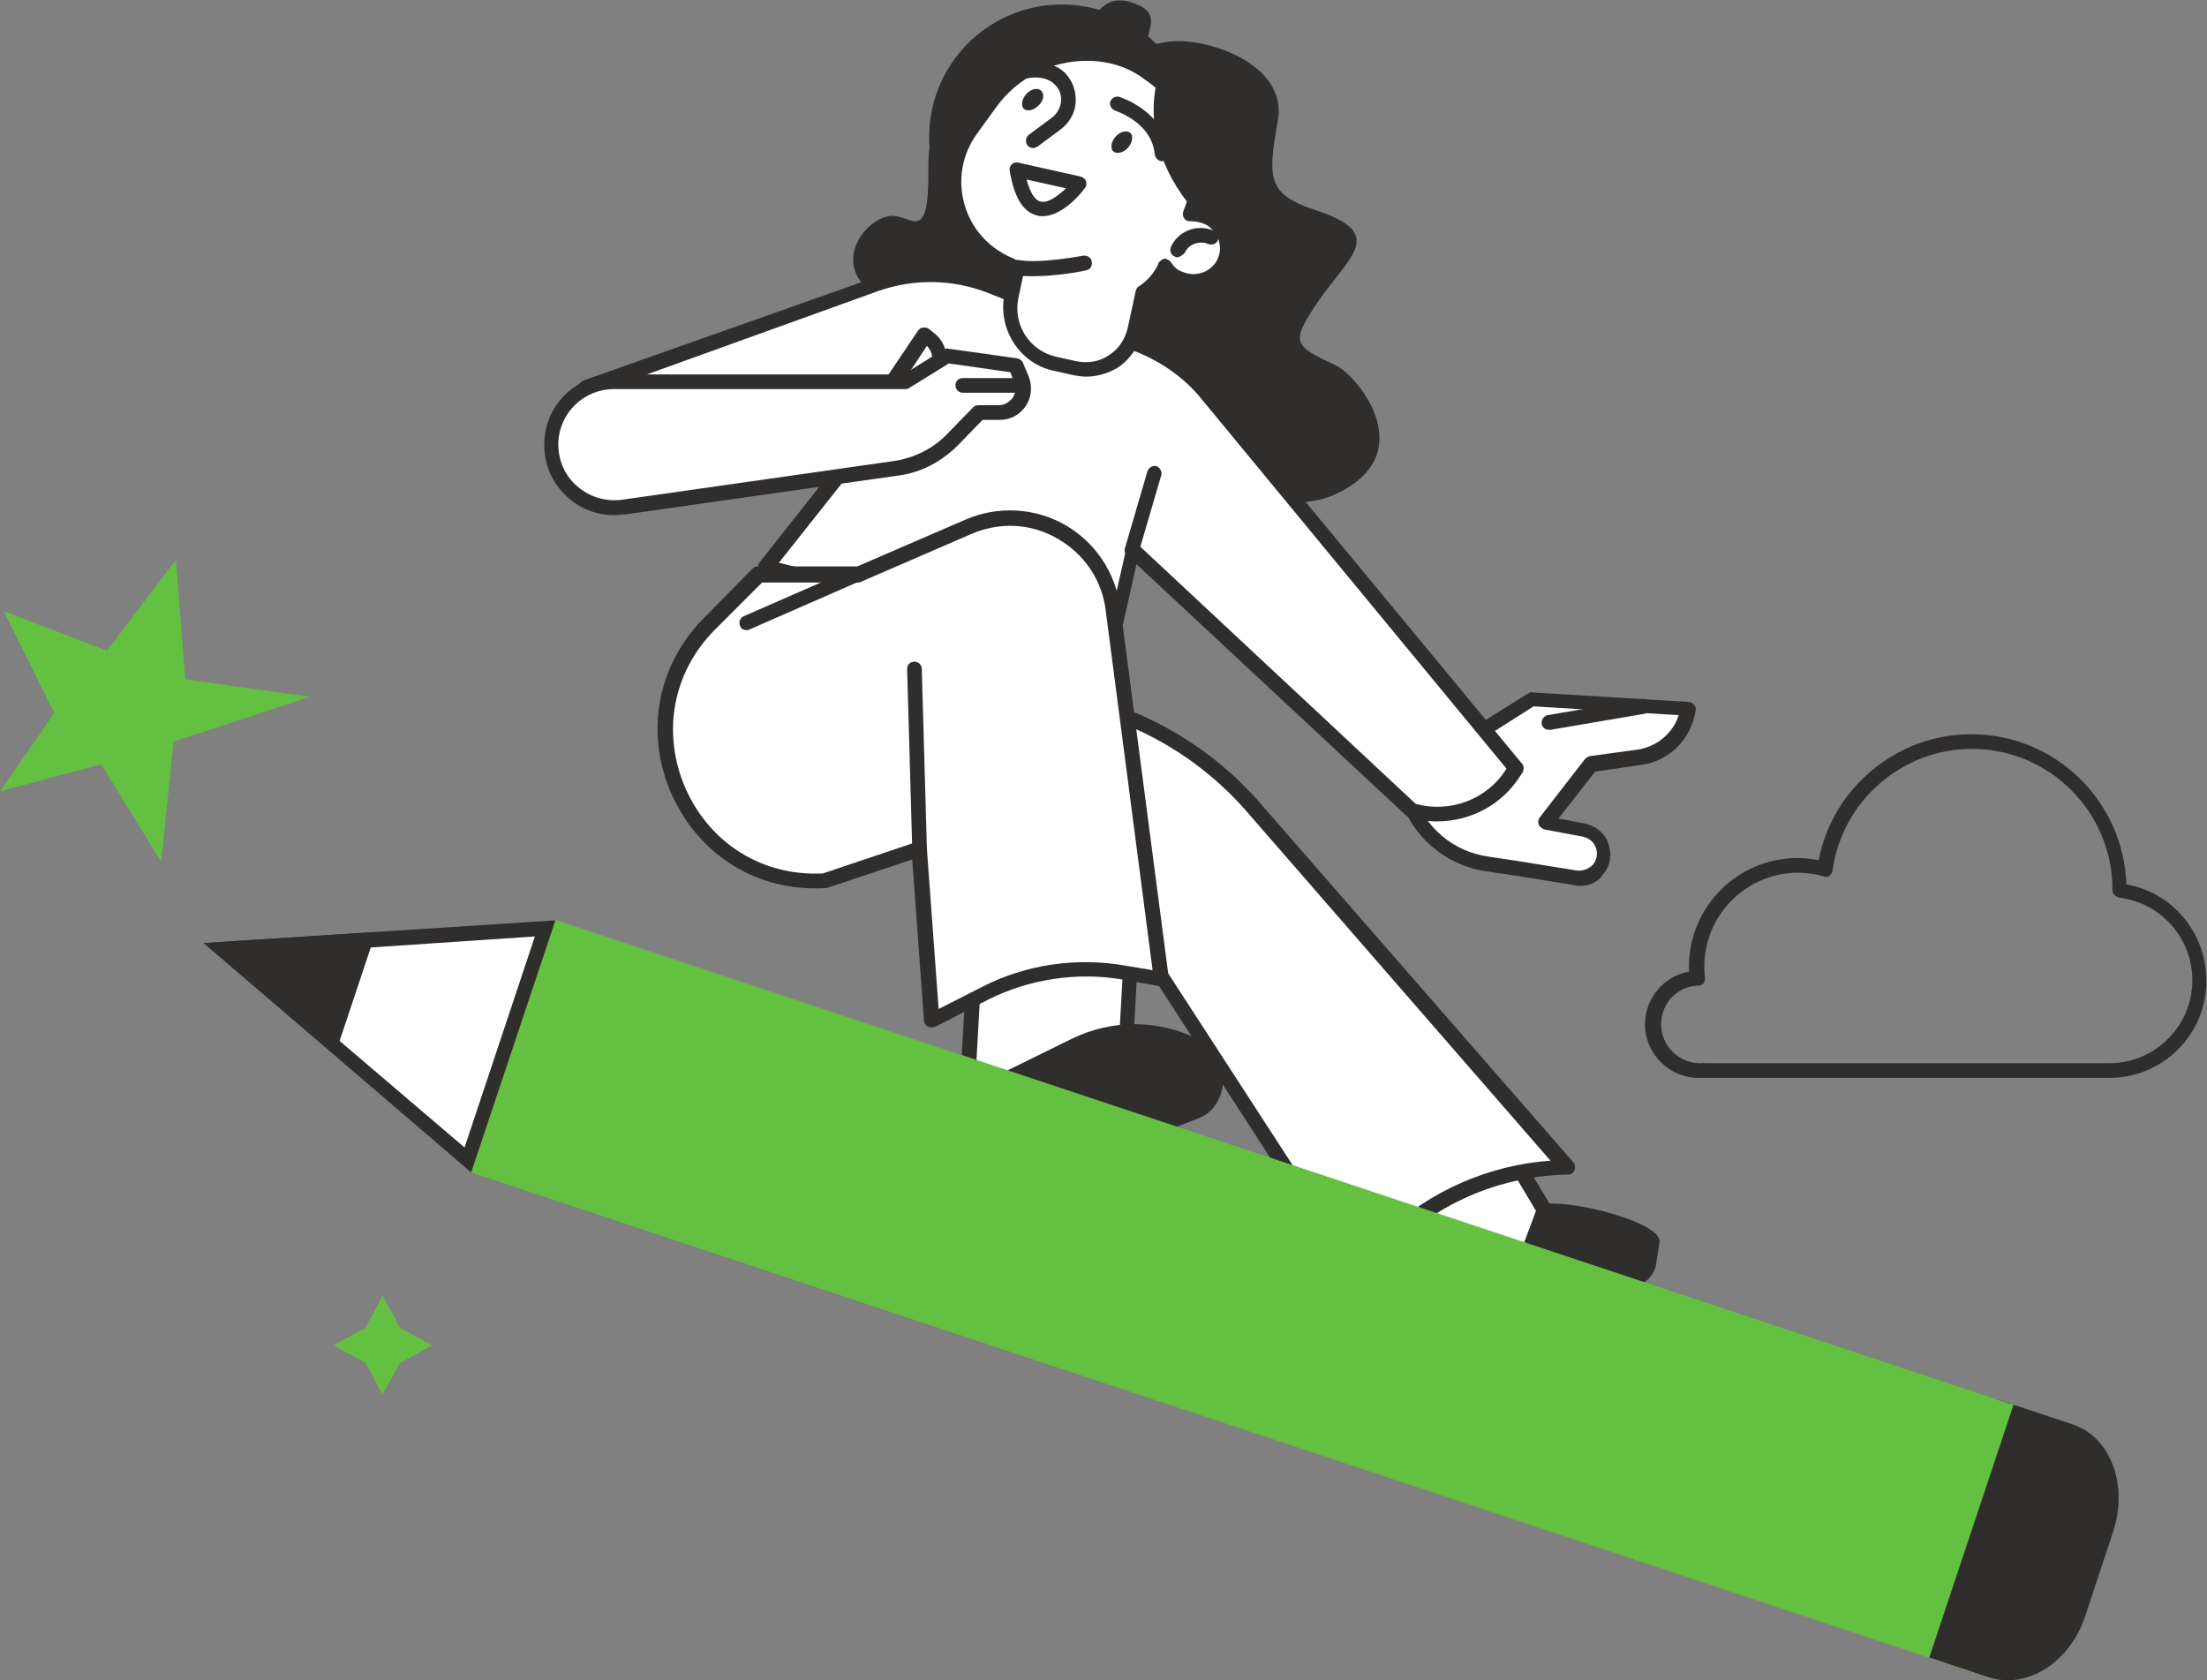 <svg xmlns="http://www.w3.org/2000/svg" xmlns:xlink="http://www.w3.org/1999/xlink" version="1.1" x="0px" y="0px" viewBox="0 0 301.2 229.3" style="enable-background:new 0 0 301.2 229.3;" xml:space="preserve">
<rect x="0" y="0" width="301.2" height="229.3" fill="#808080" stroke="none"/>
<style type="text/css">
	.st0{display:none;}
	.st1{display:inline;}
	.st2{fill:#F6F3E4;}
	.st3{fill:#7ca0fc;}
	.st4{fill:#fcfcf7;}
	.st5{fill:#FFFFFF;}
	.st6{fill:#302d2d;}
	.st7{fill:#ffcf4b;}
	.st8{fill:#ff9700;}
	.st9{fill:#64c040;}
	.st10{fill:#64c040;}
	.st11{fill:#ffbf0d;}
	.st12{fill:#64c040;}
	.st13{fill:#FECE40;}
	.st14{fill:#302d2d;}
	.st15{fill:#23285C;}
	.st16{fill:#302d2d;}
	.st17{fill:#FF7BAC;}
	.st18{fill:#f3c02a;}
	.st19{fill:#1F4142;}
	.st20{fill:#ffcd00;}
	.st21{fill:#64c040;}
	.st22{fill:#ffab01;}
	.st23{fill:#ffc910;}
	.st24{fill:#B0C8F2;}
</style>
<g id="Layer_4" class="st0">
	<g class="st1">
		<rect x="-7.3" y="0.5" class="st2" width="302.9" height="234.1" fill="#302d2d"/>
	</g>
</g>
<g id="Layer_2">
	<g>
		<g>
			<path class="st6" d="M287.9,147.1h-55.5c-0.1,0-0.1,0-0.2,0c-0.1,0-0.3,0-0.4,0c-4,0-7.3-3.3-7.3-7.3c0-3.6,2.6-6.6,6-7.2     c0-0.3,0-0.5,0-0.7c0-8.1,6.6-14.8,14.8-14.8c1,0,1.9,0.1,2.9,0.3c1.9-9.9,10.7-17.2,20.8-17.2c11.5,0,20.8,9.1,21.2,20.5     c6.3,1.1,10.9,6.6,10.9,13.1C301.2,141.1,295.2,147.1,287.9,147.1z M232.6,145.1h55.3c6.2,0,11.3-5.1,11.3-11.3     c0-5.8-4.3-10.6-10-11.3c-0.5-0.1-0.9-0.5-0.9-1l0-0.1c0-10.6-8.6-19.2-19.2-19.2c-9.5,0-17.7,7.1-19,16.6c0,0.3-0.2,0.5-0.4,0.7     c-0.2,0.2-0.5,0.2-0.8,0.1c-1.1-0.3-2.3-0.5-3.5-0.5c-7,0-12.8,5.7-12.8,12.8c0,0.5,0,1,0.1,1.5c0,0.3-0.1,0.6-0.2,0.8     c-0.2,0.2-0.4,0.3-0.7,0.3c-2.9,0.1-5.1,2.4-5.1,5.3c0,2.9,2.4,5.3,5.3,5.3c0.1,0,0.3,0,0.4,0C232.4,145,232.5,145,232.6,145.1z" fill="#302d2d"/>
		</g>
		<g>
			<path class="st5" d="M191.4,106.6l0.6,2.1c1.5,5,5.7,8.6,10.9,9.3l4,0.6l8.1,1.3c2.5,0.4,4.5-2.1,3.6-4.4l0,0     c-0.4-1.1-1.4-1.9-2.5-2.1l-5.3-1l6.2-8l6.6-0.9c3.4-0.5,6.1-3.2,6.7-6.6l0,0l-21.3-1.3L191.4,106.6z" fill="#302d2d"/>
			<path d="M215.6,120.9c-0.2,0-0.5,0-0.7-0.1l-8.1-1.3l-4-0.6c-5.5-0.8-10.1-4.7-11.7-10l-0.6-2.1c-0.1-0.4,0-0.9,0.4-1.1     l17.7-11.1c0.2-0.1,0.4-0.2,0.6-0.1l21.3,1.3c0.3,0,0.5,0.2,0.7,0.4c0.2,0.2,0.3,0.5,0.2,0.8c-0.6,3.9-3.6,6.9-7.5,7.4l-6.2,0.9     l-5,6.4l3.6,0.7c1.5,0.3,2.7,1.3,3.2,2.7c0.5,1.5,0.3,3-0.7,4.2C218.1,120.4,216.9,120.9,215.6,120.9z M192.6,107l0.4,1.3     c1.4,4.6,5.3,7.9,10.1,8.6l4,0.6l8.1,1.3c0.8,0.1,1.6-0.2,2.2-0.8c0.5-0.6,0.7-1.5,0.4-2.3c-0.3-0.8-0.9-1.3-1.7-1.5l-5.3-1     c-0.3-0.1-0.6-0.3-0.8-0.6c-0.1-0.3-0.1-0.7,0.1-1l6.2-8c0.2-0.2,0.4-0.3,0.6-0.4l6.6-0.9c2.6-0.4,4.8-2.2,5.6-4.7l-19.8-1.2     L192.6,107z" fill="#302d2d"/>
		</g>
		<g>
			<path class="st5" d="M211.4,98.6l12.9-2.2L211.4,98.6z" fill="#302d2d"/>
			<path d="M211.4,99.6c-0.5,0-0.9-0.3-1-0.8c-0.1-0.5,0.3-1.1,0.8-1.2l12.9-2.2c0.5-0.1,1.1,0.3,1.2,0.8c0.1,0.5-0.3,1.1-0.8,1.2     l-12.9,2.2C211.5,99.6,211.4,99.6,211.4,99.6z" fill="#302d2d"/>
		</g>
		<g>
			<polygon class="st5" points="213.8,170.3 196.2,182.1 182.8,159.8 200.5,148    " fill="#302d2d"/>
			<path class="st6" d="M196.2,183.1c-0.1,0-0.1,0-0.2,0c-0.3-0.1-0.5-0.2-0.6-0.5l-13.4-22.3c-0.3-0.5-0.1-1,0.3-1.3l17.7-11.9     c0.2-0.2,0.5-0.2,0.8-0.1c0.3,0.1,0.5,0.2,0.6,0.5l13.4,22.3c0.3,0.5,0.1,1-0.3,1.3L196.7,183     C196.6,183.1,196.4,183.1,196.2,183.1z M184.1,160.1l12.3,20.6l16-10.8l-12.3-20.6L184.1,160.1z" fill="#302d2d"/>
		</g>
		<g>
			<polygon class="st5" points="153.2,150.5 131.9,150.5 133.2,127 154.5,127    " fill="#302d2d"/>
			<path class="st6" d="M153.2,151.5h-21.3c-0.3,0-0.5-0.1-0.7-0.3c-0.2-0.2-0.3-0.5-0.3-0.7l1.3-23.5c0-0.5,0.5-0.9,1-0.9h21.3     c0.3,0,0.5,0.1,0.7,0.3c0.2,0.2,0.3,0.5,0.3,0.7l-1.3,23.5C154.2,151.1,153.7,151.5,153.2,151.5z M133,149.5h19.3l1.2-21.5h-19.3     L133,149.5z" fill="#302d2d"/>
		</g>
		<path class="st6" d="M118.1,39.2c2,2,2.8,3.8,2.7,5c0,0,45.9,30.1,61.1,23.4c12.4-5.4,3.4-16.4,0.3-17.8c-5.9-2.7-6.1-3.1-2-9.1    c4.2-5.9,8.9-8.9-0.6-12c-6.7-2.2-6.6-4.3-5.2-12.3c1.4-8-10.7-11.7-15.6-10.6c-4.9,1.1,0.7-3.1-3.2-5c-3.9-1.9-5.4,0.2-6.5,1.8    c-1.1,1.6-9.8,0.4-12.8,6.1c-3.1,5.8-9.8,3.6-9.6,14.4c0.1,10.8-2.4,5.9-5.4,6.4C118.4,29.9,114,35,118.1,39.2z" fill="#302d2d"/>
		<g>
			<path class="st5" d="M104.4,77.3l15.5-19.5L80,53l39.6-14c5.1-1.8,10.6-1.7,15.7,0.3l20.4,8.1c3.6,1.4,6.8,3.8,9.2,6.8l42,50.8     l-0.4,0.6c-2.9,4.6-8.6,6.7-13.8,5.2l0,0l-38.1-35.5l-3.1,13.7L104.4,77.3z" fill="#302d2d"/>
			<path class="st6" d="M196.1,112.1c-1.3,0-2.5-0.2-3.8-0.6c-0.1,0-0.3-0.1-0.4-0.2L155.1,77l-2.7,12c-0.1,0.3-0.2,0.5-0.4,0.6     c-0.2,0.1-0.5,0.2-0.8,0.1l-47-11.5c-0.3-0.1-0.6-0.3-0.7-0.6c-0.1-0.3,0-0.7,0.2-0.9L118,58.6l-38.1-4.7     c-0.5-0.1-0.8-0.4-0.9-0.9c-0.1-0.5,0.2-0.9,0.7-1.1l39.6-14c5.3-1.9,11.1-1.8,16.4,0.3l20.4,8.1c3.8,1.5,7.1,3.9,9.6,7.1     l42,50.8c0.3,0.3,0.3,0.8,0.1,1.2l-0.4,0.6C204.9,109.9,200.6,112.1,196.1,112.1z M193.2,109.7c4.7,1.3,9.8-0.6,12.4-4.8     l-41.5-50.3c-2.3-2.9-5.4-5.1-8.8-6.5l-20.4-8.1c-4.8-1.9-10.1-2-15-0.3L84.4,52.5l35.7,4.4c0.4,0,0.7,0.3,0.8,0.6     c0.1,0.3,0.1,0.7-0.1,1l-14.5,18.3l44.5,10.9l2.9-12.8c0.1-0.3,0.3-0.6,0.7-0.7c0.3-0.1,0.7,0,1,0.2L193.2,109.7z" fill="#302d2d"/>
		</g>
		<g>
			<path class="st5" d="M140.5,94.4l6.3,1.4c9.3,2.1,17.8,7.1,24,14.3l42.9,49.2l-0.2,0c-8.9,0.2-17.3,3.6-23.8,9.7l-5,4.6     l-35.8-55.2L140.5,94.4z" fill="#302d2d"/>
			<path class="st6" d="M184.7,174.7c0,0-0.1,0-0.1,0c-0.3,0-0.6-0.2-0.7-0.4L148.1,119c0-0.1-0.1-0.1-0.1-0.2l-8.3-24.1     c-0.1-0.3,0-0.7,0.2-1c0.2-0.3,0.6-0.4,1-0.3l6.3,1.4c9.5,2.1,18.2,7.3,24.6,14.6l42.9,49.2c0.3,0.3,0.3,0.7,0.2,1.1     c-0.2,0.4-0.5,0.6-0.9,0.6l-0.2,0c-8.6,0.2-16.8,3.5-23.1,9.4l-5,4.6C185.2,174.6,185,174.7,184.7,174.7z M149.8,118l35.1,54.1     l4.1-3.8c6.2-5.8,14.2-9.3,22.6-9.9l-41.5-47.7c-6.1-7-14.4-12-23.5-14l-4.5-1L149.8,118z" fill="#302d2d"/>
		</g>
		<g>
			<g>
				<path class="st5" d="M127.1,139.2l7.2-3.7c5.9-3,12.6-4,19.1-2.8l5,0.9L151.9,83c-1.2-9.4-11-14.9-19.7-11.2l-15,6.5h-13.6      l-6.8,6.9c-13.1,13.4-2.9,35.9,15.8,35h0l13-4.3L127.1,139.2z" fill="#302d2d"/>
				<path class="st6" d="M127.1,140.2c-0.2,0-0.3,0-0.5-0.1c-0.3-0.2-0.5-0.5-0.5-0.8l-1.6-22l-11.7,3.9c-0.1,0-0.2,0-0.3,0      c-9.1,0.5-17-4.4-20.8-12.7c-3.7-8.3-2.1-17.5,4.2-24l6.8-6.9c0.2-0.2,0.4-0.3,0.7-0.3H117l14.8-6.4c4.4-1.9,9.4-1.6,13.5,0.7      c4.2,2.4,6.9,6.5,7.6,11.3l6.6,50.5c0,0.3-0.1,0.6-0.3,0.9c-0.2,0.2-0.6,0.3-0.9,0.3l-5-0.9c-6.2-1.1-12.8-0.1-18.4,2.7      l-7.2,3.7C127.5,140.2,127.3,140.2,127.1,140.2z M125.5,114.9c0.2,0,0.4,0.1,0.6,0.2c0.3,0.2,0.4,0.5,0.4,0.8l1.6,21.8l5.9-3      c6-3.1,13-4.1,19.7-2.9l3.6,0.6l-6.4-49.1c-0.5-4.1-2.9-7.7-6.6-9.8c-3.6-2.1-7.9-2.3-11.8-0.6l-15,6.5      c-0.1,0.1-0.3,0.1-0.4,0.1H104L97.5,86c-5.8,5.9-7.2,14.2-3.9,21.7c3.4,7.5,10.5,11.9,18.7,11.5l12.8-4.3      C125.3,114.9,125.4,114.9,125.5,114.9z" fill="#302d2d"/>
			</g>
			<g>
				<path class="st6" d="M125.5,116.9c-0.5,0-1-0.4-1-1l-0.7-24.6c0-0.6,0.4-1,1-1c0.5,0,1,0.4,1,1l0.7,24.6      C126.5,116.4,126.1,116.9,125.5,116.9C125.5,116.9,125.5,116.9,125.5,116.9z" fill="#302d2d"/>
			</g>
			<g>
				<path class="st6" d="M101.9,86c-0.4,0-0.8-0.2-0.9-0.6c-0.2-0.5,0-1.1,0.5-1.3l15.3-6.7c0.5-0.2,1.1,0,1.3,0.5      c0.2,0.5,0,1.1-0.5,1.3l-15.3,6.7C102.1,86,102,86,101.9,86z" fill="#302d2d"/>
			</g>
		</g>
		
			<ellipse transform="matrix(8.282390e-02 -0.997 0.997 8.282390e-02 114.168 161.631)" class="st6" cx="144.9" cy="18.8" rx="18.1" ry="18.1" fill="#302d2d"/>
		<g>
			<path class="st5" d="M164.8,29.5c-0.7-0.3-1.5-0.4-2.2-0.3c2.9-6.8,0.7-14.8-5.5-19.1c-7.1-4.9-16.9-2.9-22,4.1l-2.6,3.6     c-4.6,6.3-2.1,15.2,5,18.3l1.3,0.6l-0.8,3.8c-0.9,4.2,1.7,8.4,5.9,9.3l2.7,0.6c3.7,0.8,7.3-1.5,8.2-5.2l1.1-5.1     c1.2-0.8,2.3-1.9,3-3.3l0.1-0.3c0.5,0.7,1.1,1.3,2,1.7c2.3,1,5.1,0,6.1-2.4C168.3,33.3,167.1,30.5,164.8,29.5z" fill="#302d2d"/>
			<path class="st6" d="M148.2,51.4c-0.6,0-1.1-0.1-1.7-0.2l-2.7-0.6c-4.7-1-7.7-5.8-6.7-10.5l0.7-2.9l-0.5-0.2     c-3.7-1.6-6.4-4.7-7.5-8.6c-1.1-3.9-0.3-8,2-11.2l2.6-3.6c5.4-7.5,15.9-9.4,23.3-4.3c6.1,4.2,8.7,12.1,6.4,19     c0.4,0.1,0.8,0.2,1.2,0.3v0c1.4,0.6,2.5,1.7,3,3.1c0.6,1.4,0.5,3-0.1,4.4c-1.3,2.8-4.6,4.1-7.5,2.9c-0.5-0.2-1-0.5-1.4-0.9     c-0.6,1-1.5,1.8-2.4,2.5l-1,4.7c-0.5,2-1.7,3.8-3.4,4.9C151.1,51,149.7,51.4,148.2,51.4z M148.3,8.3c-4.7,0-9.4,2.2-12.4,6.4     l-2.6,3.6c-2,2.8-2.6,6.2-1.7,9.5c0.9,3.3,3.2,5.9,6.3,7.3l1.3,0.6c0.4,0.2,0.7,0.7,0.6,1.1l-0.8,3.8c-0.8,3.7,1.5,7.3,5.2,8.1     l2.7,0.6c1.5,0.3,3.1,0.1,4.4-0.8c1.3-0.8,2.2-2.1,2.6-3.7l1.1-5.1c0.1-0.3,0.2-0.5,0.4-0.6c1.1-0.7,2-1.7,2.6-2.9l0.1-0.3     c0.2-0.3,0.5-0.5,0.8-0.6c0.3,0,0.7,0.2,0.9,0.5c0.4,0.6,0.9,1.1,1.6,1.3c1.8,0.8,4,0,4.8-1.8c0.4-0.9,0.4-1.9,0-2.8     c-0.4-0.9-1.1-1.7-2-2l0,0c-0.5-0.2-1.1-0.3-1.7-0.3c-0.4,0-0.7-0.1-0.9-0.4c-0.2-0.3-0.2-0.7-0.1-1c2.7-6.4,0.6-14-5.2-17.9     C154,9.1,151.2,8.3,148.3,8.3z" fill="#302d2d"/>
		</g>
		<g>
			<path class="st6" d="M160.7,35.1c-0.1,0-0.3,0-0.4-0.1c-0.5-0.2-0.7-0.8-0.5-1.3c1-2.2,3.6-3.2,5.9-2.2c0.5,0.2,0.7,0.8,0.5,1.3     c-0.2,0.5-0.8,0.7-1.3,0.5c-1.2-0.5-2.7,0-3.2,1.2C161.4,34.8,161,35.1,160.7,35.1z" fill="#302d2d"/>
		</g>
		<g>
			<path class="st6" d="M141,20.2c-0.3,0-0.6-0.1-0.8-0.4c-0.3-0.4-0.2-1.1,0.2-1.4l3.1-2.3c0.7-0.5,1.2-1.3,1.3-2.2     c0.1-0.9-0.2-1.8-0.9-2.4c0,0-0.1-0.1-0.1-0.1c0,0-1.1-1.2-3.7-0.7c-0.5,0.1-1.1-0.2-1.2-0.8c-0.1-0.5,0.2-1.1,0.8-1.2     c3.6-0.8,5.4,1,5.7,1.3c1,1.1,1.5,2.5,1.4,4c-0.1,1.5-0.9,2.8-2.1,3.7l-3.1,2.3C141.4,20.1,141.2,20.2,141,20.2z" fill="#302d2d"/>
		</g>
		<path class="st6" d="M153.7,20.4c-0.7,0.6-1.6,0.6-1.9,0.1c-0.3-0.6,0-1.5,0.7-2.1c0.7-0.6,1.6-0.6,1.9-0.1    C154.7,18.8,154.4,19.8,153.7,20.4z" fill="#302d2d"/>
		<path class="st6" d="M141.5,14.6c-0.7,0.6-1.6,0.6-1.9,0.1c-0.3-0.6,0-1.5,0.7-2.1c0.7-0.6,1.6-0.6,1.9-0.1    C142.6,13.1,142.3,14,141.5,14.6z" fill="#302d2d"/>
		<g>
			<path class="st5" d="M138.8,23.1l8.5,1.9C147.3,25.1,140.5,34,138.8,23.1z" fill="#302d2d"/>
			<path class="st6" d="M142.3,29.5c-0.3,0-0.5,0-0.8-0.1c-1.9-0.5-3.1-2.5-3.7-6.1c-0.1-0.3,0.1-0.7,0.3-0.9     c0.2-0.2,0.6-0.3,0.9-0.2l8.5,1.9c0.3,0.1,0.6,0.3,0.7,0.6c0.1,0.3,0.1,0.7-0.1,0.9C147.8,26.1,145.1,29.5,142.3,29.5z      M140.1,24.5c0.5,1.8,1.1,2.8,1.9,3c1,0.3,2.4-0.8,3.5-1.8L140.1,24.5z" fill="#302d2d"/>
		</g>
		<g>
			<path class="st6" d="M162.8,28.5c2.4-6.3,0.5-13.5-4.8-17.8C156.4,16.7,158.3,23.3,162.8,28.5z" fill="#302d2d"/>
		</g>
		<g>
			<path class="st6" d="M158.6,22c-0.5,0-0.9-0.4-1-0.9c-0.4-4.4-5.2-5.9-5.4-6c-0.5-0.2-0.8-0.7-0.7-1.2c0.2-0.5,0.7-0.8,1.2-0.7     c0.3,0.1,6.3,2,6.8,7.7C159.6,21.4,159.2,21.9,158.6,22C158.6,22,158.6,22,158.6,22z" fill="#302d2d"/>
		</g>
		<g>
			<path class="st6" d="M141,37.7c-0.8,0-1.6,0-2.3-0.2c-0.5-0.1-0.9-0.6-0.8-1.2c0.1-0.5,0.6-0.9,1.2-0.8c3,0.5,8.6-0.6,8.7-0.6     c0.5-0.1,1.1,0.2,1.2,0.8s-0.2,1.1-0.8,1.2C147.9,37,144.2,37.7,141,37.7z" fill="#302d2d"/>
		</g>
		<path class="st6" d="M133.6,148l12.6-6.2c5.7-2.8,12.2-2.7,17.9,0.3l0,0c4,2.1,3.7,8.9-0.5,10.5l-23.5,9.1    c-1.6,0.6-3.4,0.2-4.7-1.1l-3.1-3.2C129.5,154.7,130.2,149.6,133.6,148z" fill="#302d2d"/>
		<g>
			<path class="st5" d="M157.6,64.5l-3.1,10.6L157.6,64.5z" fill="#302d2d"/>
			<path class="st6" d="M154.5,76.1c-0.1,0-0.2,0-0.3,0c-0.5-0.2-0.8-0.7-0.7-1.2l3.1-10.6c0.2-0.5,0.7-0.8,1.2-0.7     c0.5,0.2,0.8,0.7,0.7,1.2l-3.1,10.6C155.4,75.8,155,76.1,154.5,76.1z" fill="#302d2d"/>
		</g>
		<g>
			<path class="st5" d="M121.9,52.1l4.3-6.4l0.6,0.5c1.1,0.8,1.6,2.3,1.2,3.6l0,0L121.9,52.1z" fill="#302d2d"/>
			<path class="st6" d="M121.9,53.1c-0.2,0-0.4-0.1-0.6-0.2c-0.5-0.3-0.6-0.9-0.3-1.4l4.3-6.4c0.2-0.2,0.4-0.4,0.7-0.4     c0.3,0,0.5,0,0.8,0.2l0.6,0.5c1.5,1.1,2.1,3,1.6,4.7c-0.2,0.5-0.7,0.8-1.2,0.7c-0.5-0.2-0.8-0.7-0.7-1.2c0.3-0.9,0-1.8-0.6-2.4     l-3.7,5.6C122.6,53,122.3,53.1,121.9,53.1z" fill="#302d2d"/>
		</g>
		<g>
			<path class="st5" d="M123.5,52.1H83.8c-4.6,0-8.4,3.6-8.6,8.2l0,0C75,65.7,79.7,70,85,69.2l37.2-5.3c2.9-0.4,5.5-1.8,7.5-3.8     l3.7-3.8h2.8c2.3,0,3.9-2.3,3-4.5l-0.8-1.9l-9.3-1.3L123.5,52.1z" fill="#302d2d"/>
			<path class="st6" d="M83.8,70.3c-2.4,0-4.7-0.9-6.4-2.5c-2.1-1.9-3.3-4.7-3.1-7.6c0.2-5.1,4.5-9.1,9.6-9.1h39.4l5.5-3.4     c0.2-0.1,0.4-0.2,0.7-0.1l9.3,1.3c0.4,0.1,0.7,0.3,0.8,0.6l0.8,1.9c0.5,1.3,0.4,2.8-0.4,4c-0.8,1.2-2.1,1.9-3.5,1.9h-2.4     l-3.4,3.5c-2.2,2.2-5,3.7-8.1,4.1l-37.2,5.3C84.7,70.2,84.3,70.3,83.8,70.3z M83.8,53.1c-4.1,0-7.4,3.2-7.6,7.2     c-0.1,2.3,0.8,4.5,2.5,6c1.7,1.5,3.9,2.2,6.2,1.9l37.2-5.3c2.6-0.4,5.1-1.6,7-3.5l3.7-3.8c0.2-0.2,0.4-0.3,0.7-0.3h2.8     c0.8,0,1.4-0.4,1.9-1c0.4-0.6,0.5-1.4,0.2-2.1l-0.5-1.4l-8.4-1.2l-5.5,3.4c-0.2,0.1-0.3,0.1-0.5,0.1H83.8z" fill="#302d2d"/>
		</g>
		<g>
			<path class="st5" d="M131.5,52.6l7.9,0L131.5,52.6z" fill="#302d2d"/>
			<path class="st6" d="M139.3,53.6C139.3,53.6,139.3,53.6,139.3,53.6l-7.9,0c-0.6,0-1-0.5-1-1c0-0.6,0.4-1,1-1c0,0,0,0,0,0l7.9,0     c0.6,0,1,0.5,1,1C140.3,53.1,139.9,53.6,139.3,53.6z" fill="#302d2d"/>
		</g>
		<path class="st6" d="M209.9,164.5l-2.2,5.9c-5.7,2-18.5,4-12.6,11.6l0.2,0.8c1.6,2.8,2,3.7,5.9,2.1l22-9.2    c1.5-0.6,2.6-1.8,2.8-3.1l0.5-3.1C226.8,166.7,213.2,163.3,209.9,164.5z" fill="#302d2d"/>
		<g>
			
				<rect x="249.8" y="207.4" transform="matrix(0.315 -0.949 0.949 0.315 -14.374 396.824)" class="st16" width="36" height="2" fill="#302d2d"/>
		</g>
		<path class="st9" d="M75.7,125.5l207.1,68.9c5.2,1.7,7.7,8.3,5.5,14.6l-3.8,11.5c-2.1,6.4-8,10.1-13.2,8.4L64.3,160L75.7,125.5z" fill="#302d2d"/>
		<path class="st14" d="M274.8,191.7l-11.5,34.5l8.1,2.7c5.2,1.7,11.1-2,13.2-8.4l3.8-11.5c2.1-6.4-0.4-12.9-5.5-14.6L274.8,191.7z" fill="#302d2d"/>
		<g>
			<polygon class="st5" points="30.3,129.6 74.4,126.7 63.9,158.3    " fill="#302d2d"/>
			<path class="st6" d="M73,127.8l-9.6,28.8l-30.6-26.1L73,127.8L73,127.8z M75.8,125.6L75.8,125.6L75.8,125.6z M75.8,125.6l-48,3.1     L64.3,160L75.8,125.6L75.8,125.6z" fill="#302d2d"/>
		</g>
		<polygon class="st14" points="45.7,144 51.3,127.2 27.8,128.7   " fill="#302d2d"/>
		<polygon class="st10" points="0.5,83.4 14.6,88.8 24,76.4 25.3,92.7 42.3,95.1 23.7,101.2 22,117.6 13.8,104.3 0,108 7.4,97.3       " fill="#302d2d"/>
		<polygon class="st10" points="52.2,176.8 54.6,181.2 59,183.6 54.6,186 52.2,190.3 49.9,186 45.5,183.6 49.9,181.2   " fill="#302d2d"/>
	</g>
</g>
</svg>